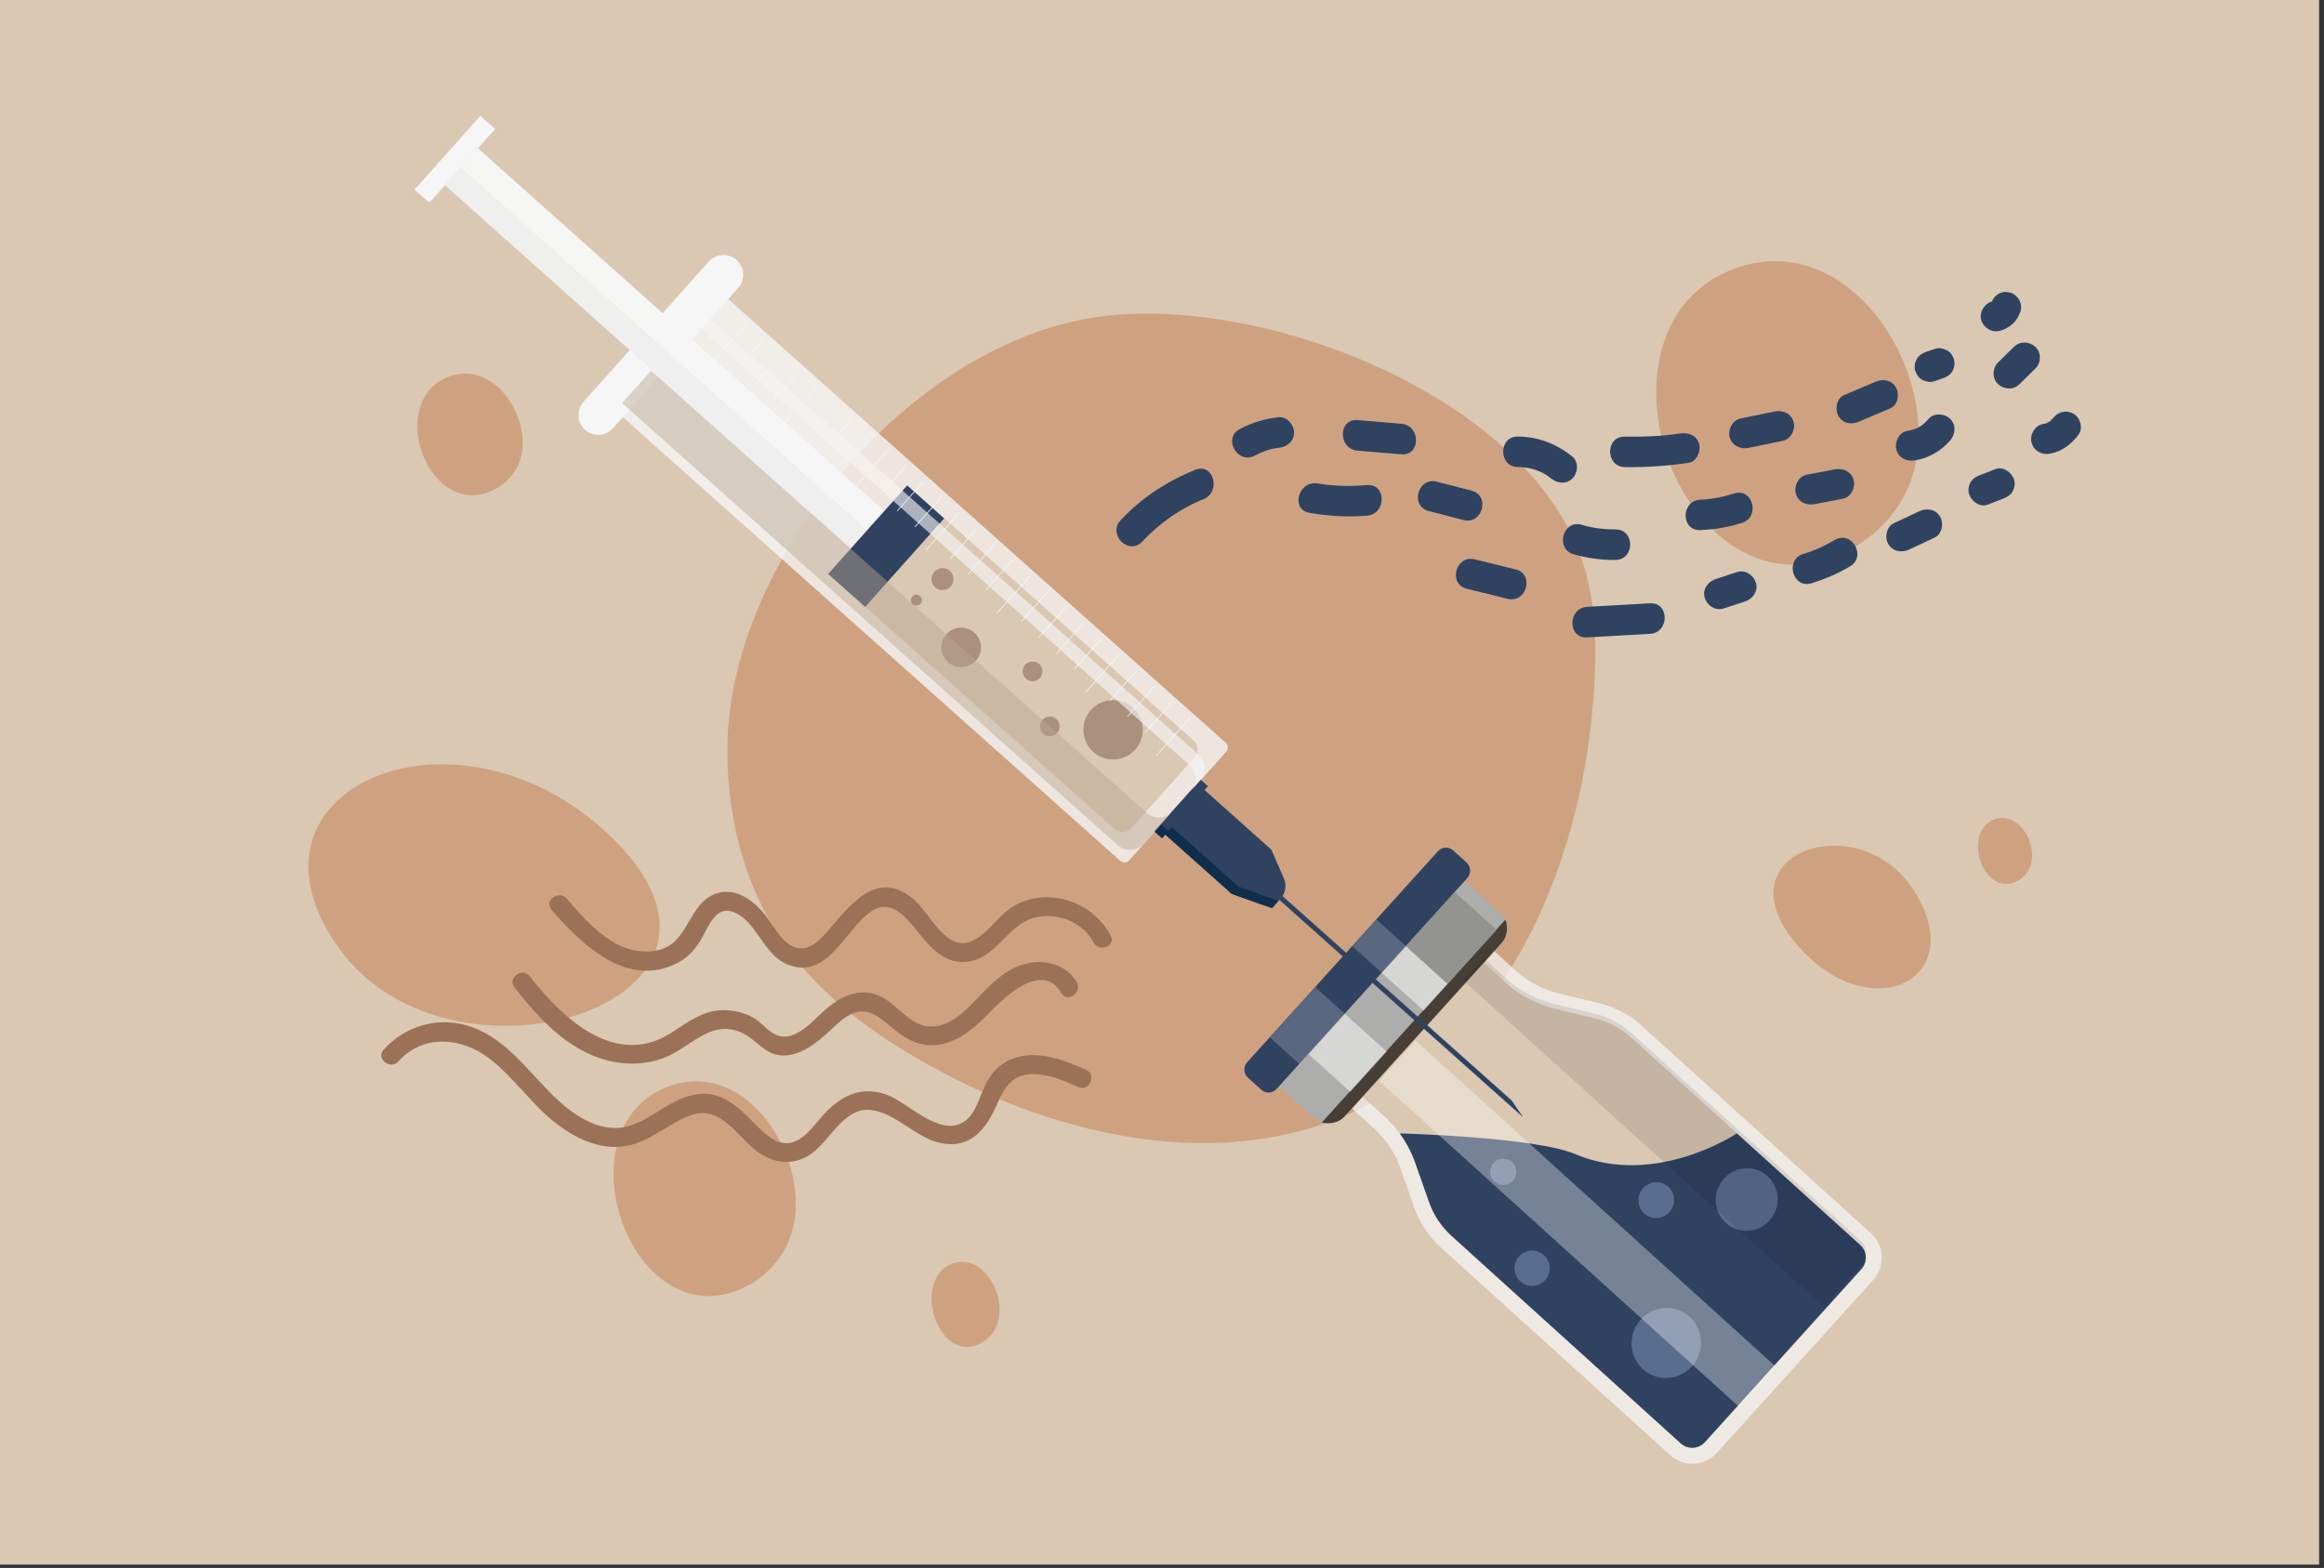 <?xml version="1.0" encoding="utf-8"?>
<!-- Generator: Adobe Illustrator 25.1.0, SVG Export Plug-In . SVG Version: 6.00 Build 0)  -->
<svg version="1.1" id="Layer_1" xmlns="http://www.w3.org/2000/svg" xmlns:xlink="http://www.w3.org/1999/xlink" x="0px" y="0px"
	 viewBox="0 0 1962 1323.9" style="enable-background:new 0 0 1962 1323.9;" xml:space="preserve">
<rect x="0" y="0" width="1962" height="1323.9" fill="#333333" stroke="none"/>
<style type="text/css">
	.st0{fill:#DAC8B2;}
	.st1{fill:#CEA280;}
	.st2{fill:#2F4260;}
	.st3{opacity:0.71;fill:#F6F6F6;}
	.st4{fill:#ADADAB;}
	.st5{opacity:0.6;fill:#FFFFFF;}
	.st6{fill:#473E37;}
	.st7{opacity:0.5;fill:#FFFFFF;}
	.st8{fill:#93938F;}
	.st9{fill:#596E8E;}
	.st10{opacity:0.2;fill:#FFFFFF;}
	.st11{opacity:0.8;fill:#F6F6F6;}
	.st12{fill:#F6F6F6;}
	.st13{fill:#0F2E4C;}
	.st14{fill:#AA907D;}
	.st15{opacity:0.99;fill:#F6F6F6;}
	.st16{opacity:0.15;fill:#CCCCCC;}
	.st17{opacity:0.46;fill:#BAA690;}
	.st18{opacity:0.63;fill:#F6F6F6;}
	.st19{opacity:0.99;fill:none;stroke:#F6F6F6;stroke-width:0.631;stroke-linecap:round;stroke-miterlimit:10;}
	.st20{fill:#9B7257;}
	.st21{opacity:0.1;}
	.st22{opacity:0.34;fill:#FFFFFF;}
</style>
<polyline class="st0" points="0,0 1957.9,0 1957.9,1321.1 0,1321.1 "/>
<path class="st1" d="M1483.2,471.3c48.9,18.5,108-12.5,128.1-60.5c35.5-84.4-45.8-221-146.6-184.1
	C1358.7,265.5,1390.4,436.2,1483.2,471.3z"/>
<path class="st1" d="M614.3,623.9c-2,60.8,12.8,123.1,47.7,173c31.1,44.5,76.5,77.1,124,103.4c109.9,60.9,247.5,90.7,360.9,36.6
	c128.7-61.4,190.3-213.4,198.9-355.7c2-34,1.7-68.7-8-101.3c-42.7-144.6-273.8-233-413.2-212C768,291.4,619.5,469.9,614.3,623.9z"/>
<path class="st1" d="M513.9,704.6c-129.9-122.4-324.4-37.9-227.3,96.7C381.6,932.8,663.7,846.1,513.9,704.6z"/>
<g>
	<g>
		<path class="st2" d="M964.3,457.3c14.6-15.5,31.9-27.9,51.7-35.8c15.2-6.1,8.6-31-6.8-24.8c-24,9.6-45.3,23.6-63.1,42.5
			C934.8,451.2,952.9,469.4,964.3,457.3L964.3,457.3z"/>
	</g>
	<g>
		<path class="st2" d="M1059.6,384.6c6.2-3.4,13-5.8,20-6.5c6.9-0.8,12.9-5.4,12.9-12.9c0-6.4-5.9-13.6-12.9-12.9
			c-11.7,1.3-22.6,4.4-33,10C1032,370.3,1045,392.6,1059.6,384.6L1059.6,384.6z"/>
	</g>
	<g>
		<path class="st2" d="M1146,380.5c12.4,1,24.8,2.1,37.1,3.1c16.5,1.4,16.4-24.4,0-25.8c-12.4-1-24.8-2.1-37.1-3.1
			C1129.5,353.4,1129.6,379.1,1146,380.5L1146,380.5z"/>
	</g>
	<g>
		<path class="st2" d="M1105.5,433c16.2,2.8,32.2,3.8,48.6,2.4c16.4-1.4,16.5-27.2,0-25.8c-14,1.2-27.9,0.9-41.7-1.4
			C1096.2,405.4,1089.2,430.2,1105.5,433L1105.5,433z"/>
	</g>
	<g>
		<path class="st2" d="M1206.2,431.5c9.8,2.5,19.5,5.1,29.3,7.6c16.1,4.2,22.9-20.7,6.8-24.8c-9.8-2.5-19.5-5.1-29.3-7.6
			C1197,402.5,1190.1,427.4,1206.2,431.5L1206.2,431.5z"/>
	</g>
	<g>
		<path class="st2" d="M1281.4,394.3c10.2,0.1,20.1,3.1,28,9.6c5.4,4.4,12.9,5.3,18.2,0c4.5-4.5,5.4-13.8,0-18.2
			c-13.4-10.9-28.9-17-46.2-17.1C1264.9,368.4,1264.9,394.2,1281.4,394.3L1281.4,394.3z"/>
	</g>
	<g>
		<path class="st2" d="M1238.3,497.1c11.5,2.8,22.9,5.7,34.4,8.5c16.1,4,23-20.8,6.8-24.8c-11.5-2.8-22.9-5.7-34.4-8.5
			C1229,468.3,1222.2,493.1,1238.3,497.1L1238.3,497.1z"/>
	</g>
	<g>
		<path class="st2" d="M1328.5,468c11.4,3.3,23.4,4.9,35.3,4.8c16.6-0.2,16.6-26,0-25.8c-9.8,0.1-19-1.1-28.4-3.9
			C1319.4,438.5,1312.6,463.4,1328.5,468L1328.5,468z"/>
	</g>
	<g>
		<path class="st2" d="M1435.5,447.6c12-0.5,23.8-2.5,35.2-6.1c15.7-5.1,9-30-6.8-24.8c-9.3,3-18.6,4.8-28.4,5.2
			C1419,422.6,1418.9,448.3,1435.5,447.6L1435.5,447.6z"/>
	</g>
	<g>
		<path class="st2" d="M1531.9,425.7c8-1.5,16-3.1,24-4.6c6.8-1.3,10.7-9.5,9-15.8c-2-7.1-9-10.3-15.8-9c-8,1.5-16,3.1-24,4.6
			c-6.8,1.3-10.7,9.5-9,15.8C1518,423.9,1525,427,1531.9,425.7L1531.9,425.7z"/>
	</g>
	<g>
		<path class="st2" d="M1616.9,388.7c11.3-1.9,22.1-8.1,29.5-16.8c4.5-5.3,5.2-13,0-18.2c-4.6-4.6-13.7-5.3-18.2,0
			c-5.3,6.2-10.2,8.9-18.2,10.2c-6.9,1.2-10.7,9.6-9,15.8C1603,387,1610,389.9,1616.9,388.7L1616.9,388.7z"/>
	</g>
	<g>
		<path class="st2" d="M1705,324.3c4.5-4.4,8.9-8.8,13.4-13.2c4.8-4.7,5.1-13.5,0-18.2c-5.2-4.7-13.1-5.1-18.2,0
			c-4.5,4.4-8.9,8.8-13.4,13.2c-4.8,4.7-5.1,13.5,0,18.2C1692,329.1,1699.9,329.4,1705,324.3L1705,324.3z"/>
	</g>
	<g>
		<path class="st2" d="M1371.7,394.4c18.1,0.3,35.9-1,53.8-3.6c6.9-1,10.6-9.7,9-15.8c-2-7.4-9-10-15.8-9c-15.6,2.3-31.3,3-47,2.7
			C1355.2,368.3,1355.2,394,1371.7,394.4L1371.7,394.4z"/>
	</g>
	<g>
		<path class="st2" d="M1476.1,378.2c9.7-2,19.4-4,29.1-6c6.8-1.4,10.8-9.5,9-15.8c-1.9-7.1-9-10.4-15.8-9c-9.7,2-19.4,4-29.1,6
			c-6.8,1.4-10.8,9.5-9,15.8C1462.2,376.3,1469.3,379.6,1476.1,378.2L1476.1,378.2z"/>
	</g>
	<g>
		<path class="st2" d="M1569.7,355.9c8.8-3.7,17.5-7.5,26.3-11.2c6.4-2.7,7.8-12.2,4.6-17.6c-3.9-6.6-11.2-7.4-17.6-4.6
			c-8.8,3.7-17.5,7.5-26.3,11.2c-6.4,2.7-7.8,12.2-4.6,17.6C1556,357.9,1563.3,358.7,1569.7,355.9L1569.7,355.9z"/>
	</g>
	<g>
		<path class="st2" d="M1632.7,322c2.6-0.9,5.3-1.8,7.9-2.7c3.2-1.1,6-3,7.7-5.9c1.6-2.8,2.3-6.8,1.3-9.9c-1-3.1-2.9-6.1-5.9-7.7
			c-3-1.6-6.6-2.4-9.9-1.3c-2.6,0.9-5.3,1.8-7.9,2.7c-3.2,1.1-6,3-7.7,5.9c-1.6,2.8-2.3,6.8-1.3,9.9c1,3.1,2.9,6.1,5.9,7.7
			C1625.8,322.2,1629.4,323.1,1632.7,322L1632.7,322z"/>
	</g>
	<g>
		<path class="st2" d="M1688.5,279.3c4.1-1.1,7.7-3.2,10.8-6c3.2-2.9,5.1-6.6,6.5-10.5c1.1-3,0.3-7.3-1.3-9.9
			c-1.6-2.7-4.6-5.2-7.7-5.9c-3.3-0.8-7-0.6-9.9,1.3c-2.9,1.9-4.7,4.4-5.9,7.7c-0.1,0.3-0.2,0.6-0.4,0.9c0.4-1,0.9-2.1,1.3-3.1
			c-0.4,0.9-0.9,1.7-1.5,2.5c0.7-0.9,1.3-1.7,2-2.6c-0.6,0.8-1.3,1.4-2.1,2.1c0.9-0.7,1.7-1.3,2.6-2c-0.8,0.6-1.6,1.1-2.5,1.5
			c1-0.4,2.1-0.9,3.1-1.3c-0.6,0.2-1.2,0.4-1.8,0.6c-6.5,1.7-11.1,9.3-9,15.8C1674.8,277,1681.5,281.1,1688.5,279.3L1688.5,279.3z"
			/>
	</g>
	<g>
		<path class="st2" d="M1339.9,538.2c17.7-1,35.4-2,53.1-3c16.5-0.9,16.6-26.7,0-25.8c-17.7,1-35.4,2-53.1,3
			C1323.4,513.4,1323.3,539.2,1339.9,538.2L1339.9,538.2z"/>
	</g>
	<g>
		<path class="st2" d="M1455,513.8c6.1-2,12.2-4,18.4-6c6.4-2.1,11.2-9,9-15.8c-2.1-6.4-9-11.2-15.8-9c-6.1,2-12.2,4-18.4,6
			c-6.4,2.1-11.2,9-9,15.8C1441.2,511.2,1448.1,516,1455,513.8L1455,513.8z"/>
	</g>
	<g>
		<path class="st2" d="M1529.3,492.5c11.4-3.5,22.3-8.2,32.6-14.3c14.2-8.5,1.3-30.8-13-22.2c-8.4,5-17,8.9-26.4,11.7
			C1506.6,472.5,1513.4,497.3,1529.3,492.5L1529.3,492.5z"/>
	</g>
	<g>
		<path class="st2" d="M1611.8,464c7.2-3.4,14.3-6.7,21.5-10.1c6.3-3,7.9-12,4.6-17.6c-3.8-6.5-11.3-7.6-17.6-4.6
			c-7.2,3.4-14.3,6.7-21.5,10.1c-6.3,3-7.9,12-4.6,17.6C1598,465.8,1605.5,466.9,1611.8,464L1611.8,464z"/>
	</g>
	<g>
		<path class="st2" d="M1678.1,426.1c4.4-1.7,8.9-3.5,13.3-5.2c3.2-1.3,5.9-2.8,7.7-5.9c1.6-2.8,2.3-6.8,1.3-9.9
			c-2-6.1-9.1-11.6-15.8-9c-4.4,1.7-8.9,3.5-13.3,5.2c-3.2,1.3-5.9,2.8-7.7,5.9c-1.6,2.8-2.3,6.8-1.3,9.9
			C1664.2,423.1,1671.3,428.7,1678.1,426.1L1678.1,426.1z"/>
	</g>
	<g>
		<path class="st2" d="M1731,383c10-1.9,18-8.1,23.9-16.2c4-5.5,1.1-14.6-4.6-17.6c-6.7-3.5-13.4-1.2-17.6,4.6
			c1.6-2.2-0.4,0.4-1.2,1.1c-0.3,0.3-1,1.2-1.5,1.3c0.3-0.3,0.7-0.6,1-0.8c-0.4,0.3-0.8,0.5-1.2,0.8c-0.6,0.3-1.2,0.6-1.7,1
			c-1.4,0.9,2-0.6,0.4-0.1c-1.4,0.4-2.8,0.9-4.3,1.1c-6.6,1.3-11,9.6-9,15.8C1717.4,381.1,1723.9,384.4,1731,383L1731,383z"/>
	</g>
</g>
<path class="st3" d="M1349.9,847l-34.2-8.3c-13.4-3.3-25.8-9.8-36-19.1l-18.2-16.5l-9,10l18.2,16.5c11.8,10.7,26.3,18.4,41.8,22.2
	l34.2,8.3c11.2,2.7,21.6,8.2,30.2,16l193.5,175.2c5.9,5.4,6.4,14.5,1,20.4l-132,146c-5.4,5.9-14.5,6.4-20.4,1l-193.5-175.2
	c-8.5-7.7-15.1-17.6-18.9-28.4l-11.7-33.2c-5.3-15.1-14.4-28.7-26.2-39.4l-18.2-16.5l-9,10l18.2,16.5c10.2,9.3,18,20.9,22.6,33.9
	l11.7,33.2c4.6,13,12.3,24.7,22.6,33.9l193.5,175.2c11.4,10.3,29.1,9.5,39.4-2l132-146c10.3-11.4,9.5-29.1-2-39.4l-193.5-175.2
	C1375.7,856.8,1363.3,850.3,1349.9,847z"/>
<path class="st0" d="M1439.5,1217.6c-5.4,5.9-14.5,6.4-20.4,1l-193.5-175.2c-8.5-7.7-15.1-17.6-18.9-28.4l-11.7-33.2
	c-5.3-15.1-14.4-28.7-26.2-39.4l-18.2-16.5l102-112.8l18.2,16.5c11.8,10.7,26.3,18.4,41.8,22.2l34.2,8.3c11.2,2.7,21.6,8.2,30.2,16
	l193.5,175.2c5.9,5.4,6.4,14.5,1,20.4L1439.5,1217.6z"/>
<path class="st4" d="M1079.9,917l30.6,27.7c1.6,1.4,3.5,2.5,5.5,3.1c2.5,0.9,4.5,0.8,6.9,0.6c4.8-0.2,9.3-2.4,12.5-5.9l132.2-146.1
	c3.2-3.6,4.9-8.2,4.6-13c-0.1-2.4-0.2-4.3-1.3-6.8c-0.8-1.9-2.1-3.7-3.7-5.1l-30.6-27.7L1079.9,917z"/>
<path class="st5" d="M1231.1,740.5l-154.9,171.2c-0.7-1.6-1.2-3.3-1.2-5.1l-0.1-1.6c-0.3-4.8,1.4-9.5,4.6-13l132.2-146.1
	c3.2-3.6,7.7-5.7,12.5-5.9l1.6-0.1C1227.7,739.7,1229.4,740,1231.1,740.5z"/>
<path class="st6" d="M1270.9,776.5c0.7,1.6,1.1,3.4,1.2,5.2l0.1,1.6c0.3,4.8-1.4,9.5-4.6,13l-132.2,146.1c-3.2,3.6-7.7,5.7-12.5,5.9
	l-1.6,0.1c-1.8,0.1-3.6-0.2-5.3-0.7L1270.9,776.5z"/>
<rect x="1114.2" y="865.4" transform="matrix(0.671 -0.742 0.742 0.671 -285.083 1136.057)" class="st7" width="45.8" height="47.5"/>
<rect x="1178.7" y="802.6" transform="matrix(0.671 -0.742 0.742 0.671 -219.82 1157.492)" class="st7" width="30.4" height="47.5"/>
<rect x="1193.9" y="768.5" transform="matrix(0.671 -0.742 0.742 0.671 -184.372 1169.146)" class="st8" width="61.6" height="47.5"/>
<path class="st2" d="M1570.4,1051.2L1466.3,957c0,0-68.6,46.1-136.4,17.5c-34.3-14.5-148.2-17.5-148.2-17.5c5.5,7.6,10,16,13.1,24.9
	l11.7,33.2c3.8,10.9,10.4,20.7,18.9,28.4l193.5,175.2c5.9,5.4,15.1,4.9,20.4-1l132-146C1576.8,1065.7,1576.4,1056.6,1570.4,1051.2z"
	/>
<path class="st9" d="M1265.6,978.9c5.8-1.9,12.1,1.3,14,7.1c1.9,5.8-1.3,12.1-7.1,14c-5.8,1.9-12.1-1.3-14-7.1
	C1256.6,987,1259.8,980.8,1265.6,978.9z"/>
<path class="st9" d="M1288.8,1056.7c7.8-2.6,16.2,1.7,18.8,9.5c2.6,7.8-1.7,16.2-9.5,18.8c-7.8,2.6-16.2-1.7-18.8-9.5
	C1276.8,1067.7,1281,1059.3,1288.8,1056.7z"/>
<path class="st2" d="M1213.9,718.8l-161,178.1c-3.4,3.8-3.1,9.6,0.7,13.1l11.2,10.1c3.8,3.4,9.6,3.1,13-0.7l161-178.1
	c3.4-3.8,3.1-9.6-0.7-13.1l-11.2-10.1C1223.2,714.7,1217.3,715,1213.9,718.8z"/>
<rect x="1074.6" y="849.4" transform="matrix(0.671 -0.742 0.742 0.671 -279.22 1103.384)" class="st10" width="57.2" height="33.5"/>
<rect x="1148.6" y="782.4" transform="matrix(0.671 -0.742 0.742 0.671 -209.54 1126.295)" class="st10" width="30.4" height="33.5"/>
<path class="st11" d="M519.6,346.7l89-99.7l426.2,380.2c2.2,2,2.4,5.3,0.4,7.5l-81.9,91.8c-2,2.2-5.3,2.4-7.5,0.4L519.6,346.7z"/>
<path class="st12" d="M492.6,339.3l105.7-118.4c6.1-6.9,16.7-7.5,23.6-1.3l0,0c6.9,6.1,7.5,16.7,1.3,23.6L517.5,361.6
	c-6.1,6.9-16.7,7.5-23.6,1.3l0,0C487.1,356.8,486.5,346.2,492.6,339.3z"/>
<path class="st2" d="M977.6,699.2l33.4-37.4l62.3,55.6l10.6,24.3c2.5,5.8,1.4,12.5-2.8,17.1l0,0c-4.4,4.9-11.3,6.7-17.5,4.4
	l-23.7-8.5L977.6,699.2z"/>
<rect x="968.2" y="679.1" transform="matrix(-0.666 0.746 -0.746 -0.666 2171.221 393.795)" class="st2" width="58.5" height="8.4"/>
<polygon class="st13" points="983.8,704.7 1039.9,754.8 1073.9,766.9 1079.4,760.7 1045.5,748.6 989.4,698.5 986.6,701.6 
	980.4,696.1 977.6,699.2 974.8,702.3 981.1,707.9 "/>
<g>
	<polygon class="st2" points="1005.4,693.2 1008.1,690 1276.2,929.2 1285.9,943.4 	"/>
</g>
<path class="st0" d="M797,437.3l210.7,188c4.1,3.7,4.5,10,0.8,14.1l-53.4,59.9c-3.7,4.1-10,4.5-14.1,0.8l-210.7-188L797,437.3z"/>
<path class="st14" d="M923,634.9c-10.3-9.2-11.2-25.1-2-35.4c9.2-10.3,25.1-11.2,35.4-2c10.3,9.2,11.2,25.1,2,35.4
	C949.2,643.2,933.3,644.1,923,634.9z"/>
<path class="st14" d="M800.3,559.1c-6.9-6.1-7.5-16.7-1.3-23.6c6.1-6.9,16.7-7.5,23.6-1.3c6.9,6.1,7.5,16.7,1.3,23.6
	C817.8,564.6,807.2,565.2,800.3,559.1z"/>
<path class="st14" d="M880.7,619.6c-3.4-3.1-3.7-8.4-0.7-11.8c3.1-3.4,8.4-3.7,11.8-0.7c3.4,3.1,3.7,8.4,0.7,11.8
	C889.4,622.3,884.2,622.6,880.7,619.6z"/>
<path class="st14" d="M879.1,570.8c-2.2,4.1-7.3,5.6-11.3,3.4c-4.1-2.2-5.6-7.3-3.4-11.3c2.2-4.1,7.3-5.6,11.3-3.4
	C879.8,561.7,881.3,566.7,879.1,570.8z"/>
<path class="st14" d="M777.8,508.9c-1.2,2.3-4,3.1-6.3,1.9c-2.3-1.2-3.1-4-1.9-6.3c1.2-2.3,4-3.1,6.3-1.9
	C778.1,503.8,779,506.6,777.8,508.9z"/>
<path class="st14" d="M789.5,495.9c-3.8-3.4-4.2-9.3-0.7-13.1c3.4-3.8,9.3-4.2,13.1-0.7c3.8,3.4,4.2,9.3,0.7,13.1
	C799.2,499,793.3,499.3,789.5,495.9z"/>
<rect x="697.9" y="439.9" transform="matrix(0.666 -0.746 0.746 0.666 -93.801 712.284)" class="st2" width="100.2" height="41.8"/>
<rect x="540.1" y="64.3" transform="matrix(-0.666 0.746 -0.746 -0.666 1153.862 71.051)" class="st15" width="41.8" height="459.5"/>
<rect x="342.4" y="126.3" transform="matrix(-0.666 0.746 -0.746 -0.666 740.31 -62.428)" class="st12" width="83.5" height="16.7"/>
<rect x="543.7" y="72.3" transform="matrix(-0.666 0.746 -0.746 -0.666 1147.909 89.821)" class="st16" width="20.2" height="459.5"/>
<path class="st17" d="M965.8,712.4l24.4-27.4c-5.8,6.4-15.6,7-22.1,1.3L549.6,313l-24.4,27.4l418.5,373.3
	C950.1,719.5,960,718.9,965.8,712.4z"/>
<path class="st18" d="M1013.1,659.3l-7.7,8.7c5.8-6.4,5.2-16.3-1.3-22.1L585.7,272.6l7.7-8.7l418.5,373.3
	C1018.3,643,1018.9,652.9,1013.1,659.3z"/>
<g>
	<line class="st19" x1="1004.2" y1="606.6" x2="976.4" y2="637.8"/>
	<line class="st19" x1="989.3" y1="593.2" x2="967" y2="618.2"/>
	<line class="st19" x1="974.3" y1="579.9" x2="952.1" y2="604.8"/>
	<line class="st19" x1="959.3" y1="566.6" x2="937.1" y2="591.5"/>
	<line class="st19" x1="944.4" y1="553.2" x2="916.6" y2="584.4"/>
	<line class="st19" x1="929.4" y1="539.9" x2="907.2" y2="564.8"/>
	<line class="st19" x1="914.5" y1="526.5" x2="892.2" y2="551.5"/>
	<line class="st19" x1="899.5" y1="513.2" x2="877.2" y2="538.1"/>
	<line class="st19" x1="884.5" y1="499.8" x2="862.3" y2="524.8"/>
	<line class="st19" x1="869.6" y1="486.5" x2="841.8" y2="517.6"/>
	<line class="st19" x1="854.6" y1="473.1" x2="832.4" y2="498.1"/>
	<line class="st19" x1="839.6" y1="459.8" x2="817.4" y2="484.7"/>
	<line class="st19" x1="824.7" y1="446.4" x2="802.4" y2="471.4"/>
	<line class="st19" x1="809.7" y1="433.1" x2="781.9" y2="464.3"/>
	<line class="st19" x1="794.8" y1="419.7" x2="772.5" y2="444.7"/>
	<line class="st19" x1="779.8" y1="406.4" x2="757.6" y2="431.3"/>
	<line class="st19" x1="764.8" y1="393.1" x2="742.6" y2="418"/>
	<line class="st19" x1="749.9" y1="379.7" x2="722.1" y2="410.9"/>
	<line class="st19" x1="734.9" y1="366.4" x2="712.7" y2="391.3"/>
	<line class="st19" x1="719.9" y1="353" x2="697.7" y2="377.9"/>
	<line class="st19" x1="705" y1="339.7" x2="682.7" y2="364.6"/>
	<line class="st19" x1="690" y1="326.3" x2="662.2" y2="357.5"/>
	<line class="st19" x1="675.1" y1="313" x2="652.8" y2="337.9"/>
	<line class="st19" x1="660.1" y1="299.6" x2="637.9" y2="324.6"/>
	<line class="st19" x1="645.1" y1="286.3" x2="622.9" y2="311.2"/>
	<line class="st19" x1="630.2" y1="272.9" x2="602.4" y2="304.1"/>
</g>
<path class="st1" d="M1518.9,799.8c61.6,68.6,144.4,26.7,96.9-47.9C1569.4,679,1448,720.4,1518.9,799.8z"/>
<path class="st1" d="M577,1090.5c33.9,13.1,75-8.9,89-42.8c24.6-59.7-31.8-156.4-101.8-130.3C490.5,944.9,512.6,1065.6,577,1090.5z"
	/>
<g>
	<g>
		<path class="st20" d="M937.7,789.9c-15.7-29.6-55.8-42.5-84.6-23.1c-13.8,9.3-29.5,37.8-49,27.3c-15.3-8.2-22.2-27.6-36.4-37.7
			c-31.4-22.1-53,12.6-71.6,32.7c-5.2,5.7-11.5,11.7-19.7,11.6c-14.2-0.2-22-17.2-29.5-26.9c-9.6-12.5-24.9-24.9-41.7-19.5
			c-24.6,7.9-23.1,42.1-49.7,48c-32.8,7.2-58-21.3-77-43.5c-6.6-7.7-19.6,1.5-12.9,9.3c25.6,29.8,64.5,67.2,106.8,44.7
			c8.2-4.3,14-10.7,18.8-18.5c5.9-9.5,12.2-29.4,26.9-24.6c20.7,6.9,25.6,35.9,46.4,44.5c33.9,14.1,48.7-29,70.5-44.3
			c18.4-13,31.7,7.2,42.4,20.1c9.6,11.7,21.3,23.4,37.7,22.2c21.4-1.5,31.2-22,47.5-32.6c19.8-12.8,49.4-4.9,60.4,15.8
			C927.6,804.5,942.5,798.9,937.7,789.9L937.7,789.9z"/>
	</g>
	<g>
		<path class="st20" d="M908.9,829.1c-7.4-12.6-21.3-17.6-35.4-16.6c-17.2,1.2-30.5,12.2-42.2,24c-12.5,12.6-27.7,32.1-47.7,30.1
			c-18.6-1.9-28.6-23.4-46.8-27.7c-14.4-3.4-27.5,3.2-38.4,12.2c-11.1,9.2-26.7,29.8-43.1,22.7c-7.6-3.3-12.6-11-20-14.9
			c-7.4-4-15.7-5.9-24-6c-18-0.1-30.8,10.5-45.3,19.6c-46.5,29.4-91.5-12.9-118.7-48.1c-6.3-8.1-19.2,1.2-12.9,9.3
			c22.6,29.2,50.4,58.7,89,63.7c15.7,2,31.5-0.4,45.4-8.1c18.2-10.1,34.3-27.4,56.7-17.6c14.3,6.2,20.8,21,38.4,19.4
			c14.7-1.3,26.5-11.4,36.9-21c5.9-5.5,12.4-12,20.2-14.8c12.1-4.4,21.2,3.2,30,10.7c12.4,10.5,25,18.8,41.9,16
			c17.5-2.9,31-15.1,42.9-27.4c13-13.4,44.2-43.3,60.2-16.2C901.2,847.3,914.1,837.9,908.9,829.1L908.9,829.1z"/>
	</g>
	<g>
		<path class="st20" d="M336.3,896.2c21.1-23.3,53.4-20.5,76.9-2.4c20.6,15.9,35.1,38.1,55.6,54.2c16.4,12.9,37.1,23.1,58.6,19.8
			c20.2-3.1,34.9-17.6,53.1-25.2c25.3-10.6,38.4,12.1,55.1,26.7c14.5,12.7,33.1,16.4,49.5,4.8c16-11.4,27.8-39.9,50.6-36.8
			c21.6,2.9,37,23.3,58.5,27.8c25.4,5.4,38.7-12.2,47.7-33.2c5.9-13.7,13-24.7,29.3-25c13.6-0.2,27.1,5.5,39.3,11
			c9.3,4.2,15.7-10.4,6.3-14.6c-18.1-8.2-40.4-16.7-60.3-10c-9.4,3.2-16.6,9.3-21.9,17.7c-7,11-9.5,29-21,36.3
			c-20.5,13-46.8-16.3-65.1-23c-20.5-7.4-37.3,0.2-51.7,15.2c-7.2,7.5-13.3,17.2-22.3,22.6c-13.4,8.1-24.6-0.7-34.1-10.1
			c-14.6-14.5-28.9-31.1-51.7-28.1c-21.4,2.8-36.7,20.2-56.6,26.5c-25.9,8.3-50.3-10.3-67.6-27.7c-21.2-21.4-40-48-70.3-56.8
			c-25.6-7.5-52.5,0.7-70.2,20.3C317,893.8,329.5,903.8,336.3,896.2L336.3,896.2z"/>
	</g>
</g>
<path class="st9" d="M1404.7,999.6c7.5,3.5,10.7,12.5,7.1,20.1c-3.6,7.6-12.5,10.9-20,7.4c-7.5-3.5-10.7-12.5-7.1-20.1
	C1388.3,999.4,1397.2,996.1,1404.7,999.6z"/>
<path class="st9" d="M1419.4,1107.1c14.6,6.9,20.8,24.5,13.8,39.3c-7,14.8-24.4,21.2-39.1,14.4c-14.6-6.9-20.8-24.5-13.8-39.3
	C1387.3,1106.7,1404.8,1100.2,1419.4,1107.1z"/>
<path class="st9" d="M1485.9,988.9c13,6.1,18.6,21.8,12.4,35.1c-6.2,13.2-21.8,19-34.9,12.8c-13-6.1-18.6-21.8-12.4-35.1
	C1457.3,988.5,1472.9,982.7,1485.9,988.9z"/>
<path class="st21" d="M1312.6,847.8c-15.5-3.8-30-11.4-41.8-22.2l-18.2-16.5l-17.1,18.9l304,275.2l32.1-35.5
	c5.4-5.9,4.9-15.1-1-20.4l-193.5-175.2c-8.5-7.7-19-13.3-30.2-16L1312.6,847.8z"/>
<rect x="1309.1" y="827.8" transform="matrix(0.671 -0.741 0.741 0.671 -327.609 1327.218)" class="st22" width="46" height="410"/>
<path class="st1" d="M386.5,416c19.6,7.4,43.3-5,51.4-24.3c14.2-33.8-18.4-88.6-58.8-73.8C336.5,333.5,349.2,401.9,386.5,416z"/>
<path class="st1" d="M1687.4,745.2c10.1,4,22.3-2.7,26.5-13.2c7.3-18.3-9.5-48-30.3-40C1661.7,700.5,1668.3,737.6,1687.4,745.2z"/>
<path class="st1" d="M808.5,1135.8c12.7,5.2,28-3.5,33.2-17c9.2-23.7-11.9-62-38-51.7C776.2,1078,784.5,1125.9,808.5,1135.8z"/>
</svg>

